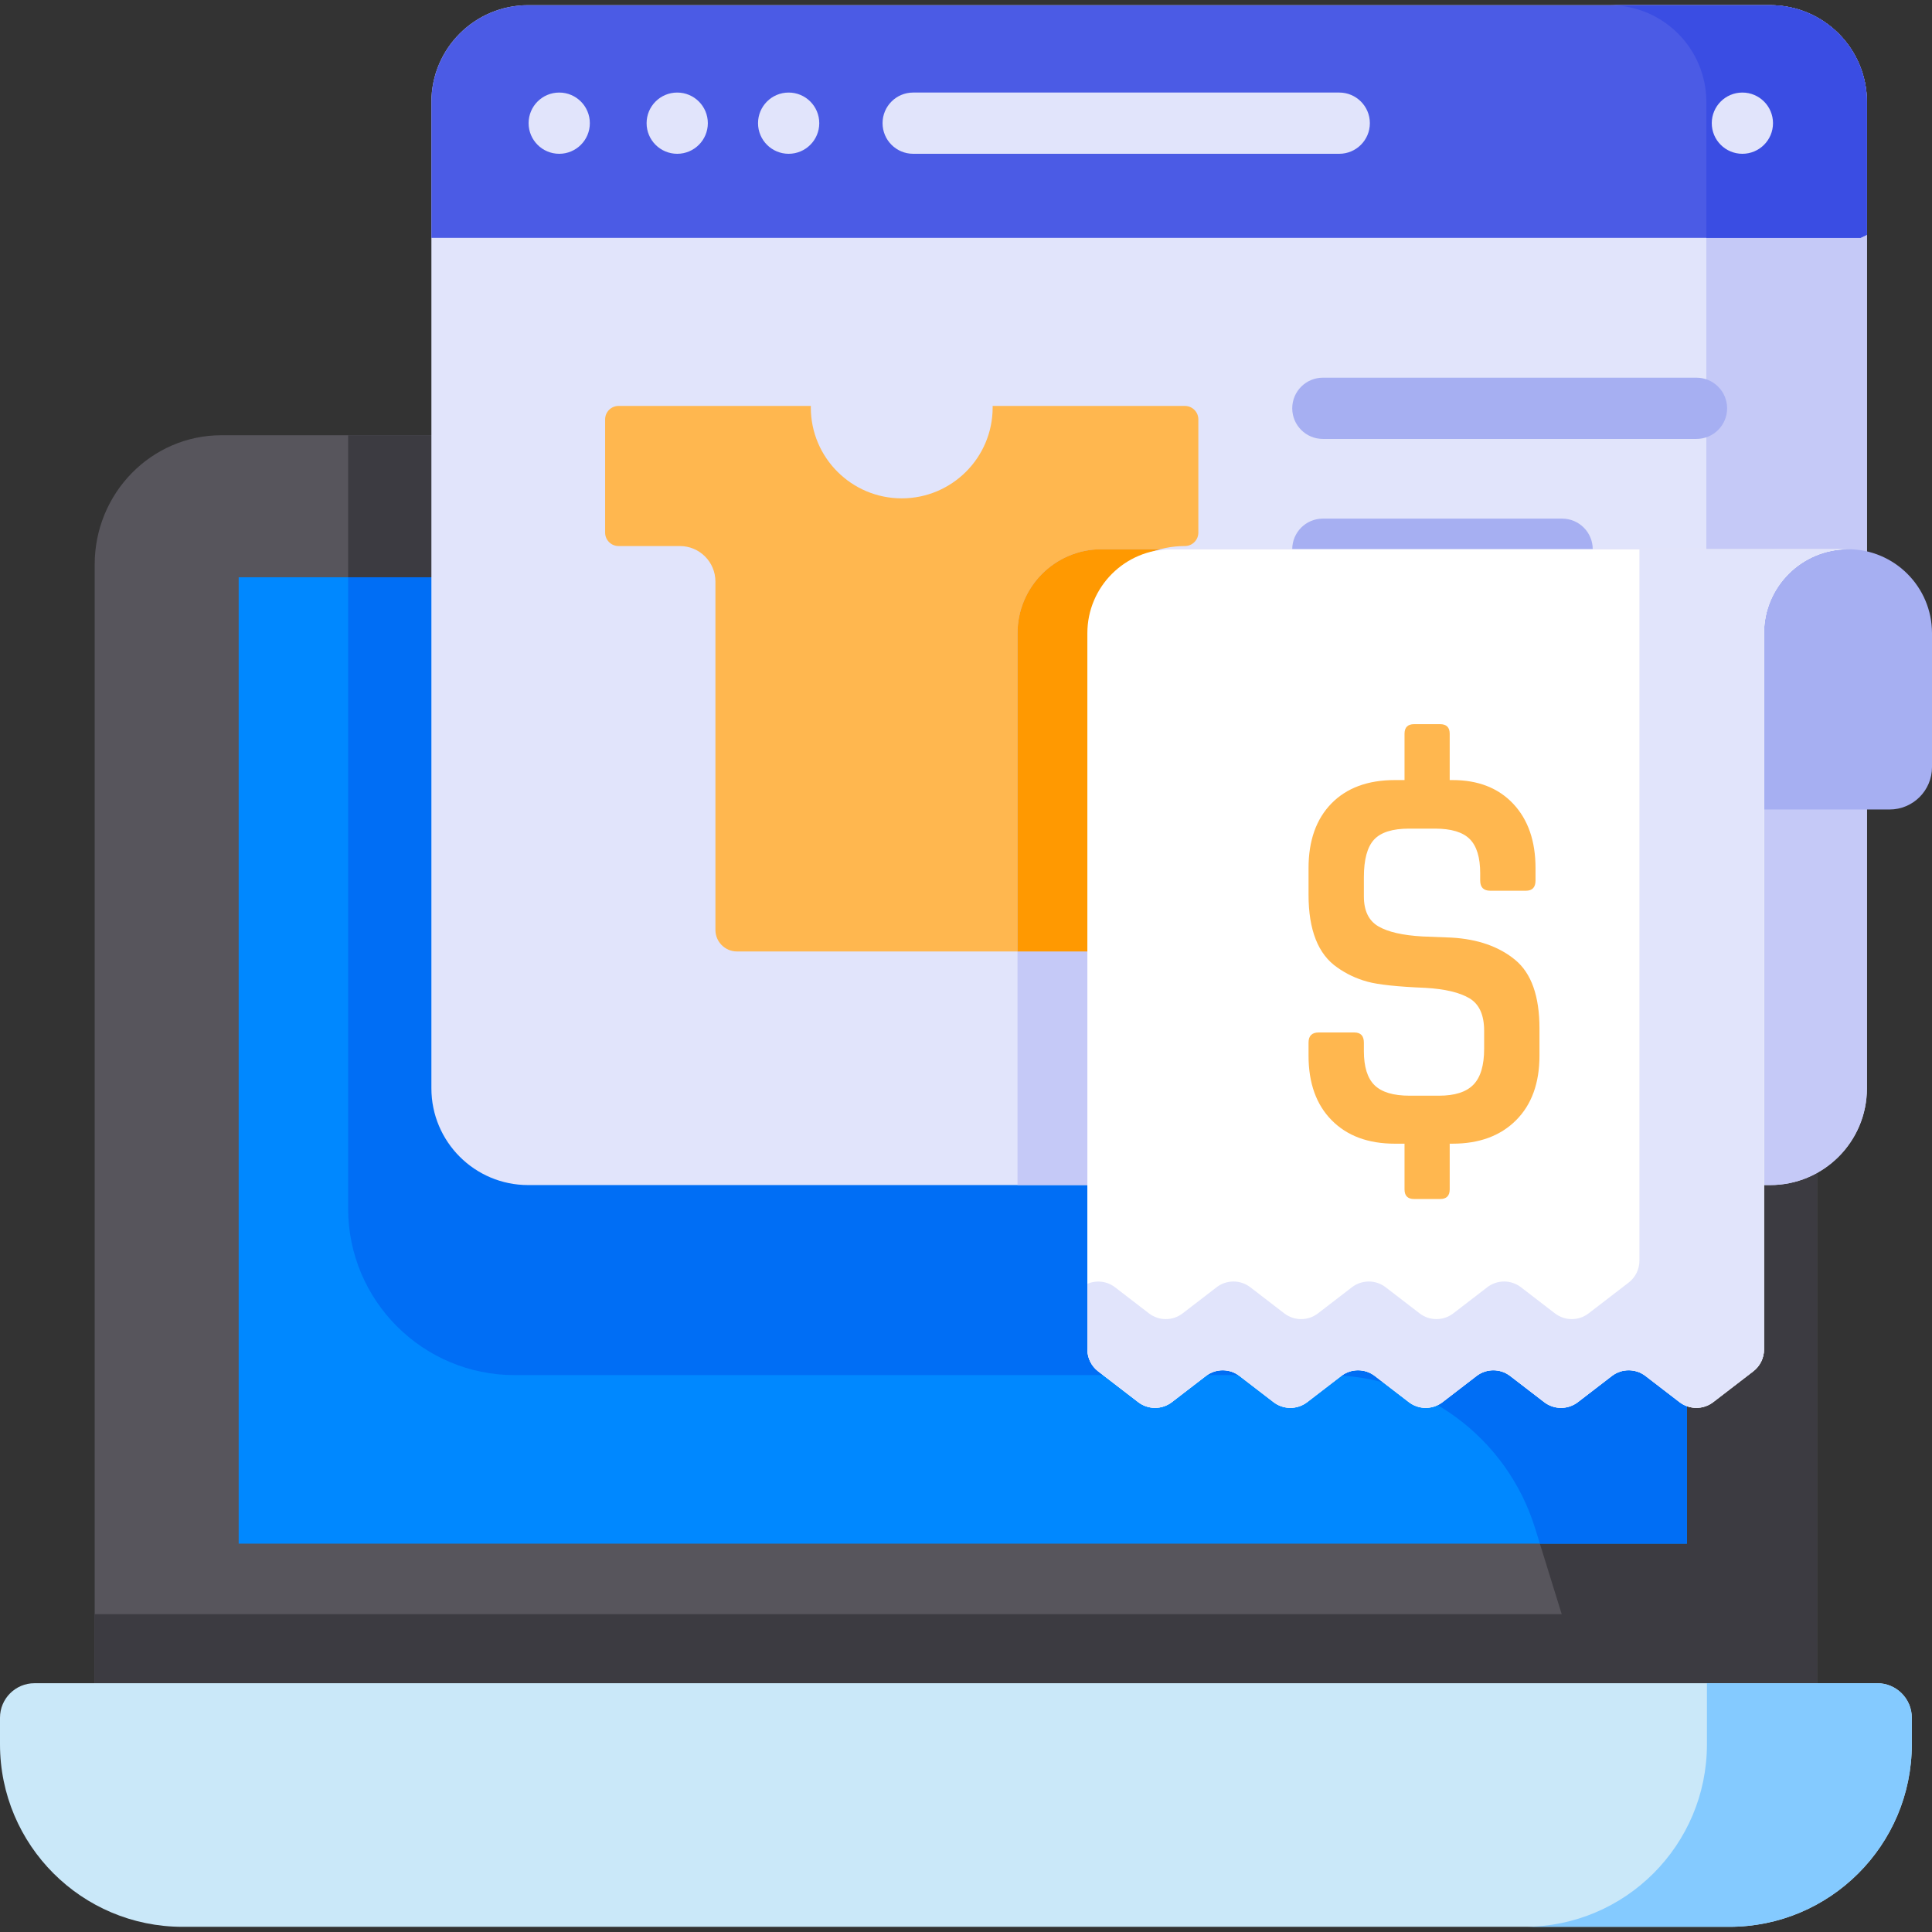 <?xml version="1.0" encoding="iso-8859-1"?>
<!-- Generator: Adobe Illustrator 19.0.0, SVG Export Plug-In . SVG Version: 6.00 Build 0)  -->
<svg version="1.1" id="Capa_1" xmlns="http://www.w3.org/2000/svg" xmlns:xlink="http://www.w3.org/1999/xlink" x="0px" y="0px"
	 viewBox="0 0 512 512" style="enable-background:new 0 0 512 512;" xml:space="preserve">
<rect x="0" y="0" width="512" height="512" fill="#333333" stroke="none"/>
<path style="fill:#57555C;" d="M481.553,446.27V149.589c0-18.914-15.039-34.247-33.59-34.247H58.684
	c-18.551,0-33.59,15.333-33.59,34.247V446.07"/>
<g>
	<path style="fill:#3C3B41;" d="M447.966,115.342H92.258v204.937c0,24.379,19.763,44.143,44.143,44.143h257.851l22.479,72.599
		h64.824V149.589C481.555,130.675,466.517,115.342,447.966,115.342z"/>
	<path style="fill:#3C3B41;" d="M481.553,427.772H298.104c-32.089,0-51.285,0-89.832,0H25.094v21.086l456.459,0.201V427.772z"/>
</g>
<rect x="63.25" y="152.98" style="fill:#0088FF;" width="383.8" height="256.1"/>
<path style="fill:#CAE8F9;" d="M298.104,446.07L298.104,446.07c-32.089,0-51.285,0-89.832,0l0,0H9.144
	c-5.05,0-9.144,4.094-9.144,9.144v7.036c0,26.718,21.659,48.377,48.377,48.377h409.894c26.718,0,48.377-21.659,48.377-48.377v-7.036
	c0-5.05-4.094-9.144-9.144-9.144L298.104,446.07L298.104,446.07z"/>
<path style="fill:#84CAFF;" d="M452.357,446.07v16.18c0,26.718-21.659,48.377-48.377,48.377h54.29
	c26.718,0,48.377-21.659,48.377-48.377v-7.036c0-5.05-4.094-9.144-9.144-9.144L452.357,446.07L452.357,446.07z"/>
<path style="fill:#006EF5;" d="M92.258,320.279c0,24.379,19.763,44.143,44.143,44.143h215.382c25.252,0,47.561,16.446,55.031,40.568
	l1.268,4.093h38.97V152.984H92.258V320.279z"/>
<path style="fill:#E1E4FB;" d="M469.109,314.055h-329.14c-14.163,0-25.645-11.481-25.645-25.645V27.018
	c0-14.163,11.481-25.645,25.645-25.645h329.14c14.163,0,25.645,11.481,25.645,25.645v261.393
	C494.753,302.574,483.272,314.055,469.109,314.055z"/>
<path style="fill:#C5C9F7;" d="M469.109,1.374h-42.554c14.163,0,25.645,11.481,25.645,25.645v261.392
	c0,14.163-11.482,25.645-25.645,25.645h42.554c14.163,0,25.645-11.481,25.645-25.645V27.018
	C494.753,12.855,483.272,1.374,469.109,1.374z"/>
<path style="fill:#4B5BE5;" d="M469.109,1.374h-329.14c-14.163,0-25.645,11.481-25.645,25.645v36.023h378.692l1.737-0.822V27.018
	C494.753,12.855,483.272,1.374,469.109,1.374z"/>
<path style="fill:#3A4DE3;" d="M469.109,1.374h-42.554c14.163,0,25.645,11.481,25.645,25.645v36.023h40.817l1.737-0.822V27.018
	C494.753,12.855,483.272,1.374,469.109,1.374z"/>
<path style="fill:#FFB74F;" d="M314.01,107.578h-50.955c0.002,0.132,0.01,0.263,0.01,0.395c0,13.307-10.788,24.095-24.095,24.095
	s-24.095-10.788-24.095-24.095c0-0.132,0.008-0.263,0.01-0.395H163.93c-1.969,0-3.565,1.596-3.565,3.565v30
	c0,1.969,1.596,3.565,3.565,3.565h16.253c5.198,0,9.412,4.214,9.412,9.412v92.316c0,3.154,2.557,5.712,5.712,5.712h93.038v-81.775
	c0-14.174,11.491-25.665,25.665-25.665l0,0c1.969,0,3.565-1.596,3.565-3.565v-30C317.575,109.174,315.979,107.578,314.01,107.578z"
	/>
<path style="fill:#E1E4FB;" d="M354.915,40.755H242.002c-4.481,0-8.114-3.633-8.114-8.114s3.633-8.114,8.114-8.114h112.913
	c4.481,0,8.114,3.633,8.114,8.114S359.396,40.755,354.915,40.755z"/>
<g>
	<path style="fill:#A6AFF2;" d="M449.588,116.32h-99.016c-4.481,0-8.114-3.633-8.114-8.114c0-4.481,3.633-8.114,8.114-8.114h99.016
		c4.481,0,8.114,3.633,8.114,8.114C457.702,112.688,454.069,116.32,449.588,116.32z"/>
	<path style="fill:#A6AFF2;" d="M413.977,153.668h-63.405c-4.481,0-8.114-3.633-8.114-8.114s3.633-8.114,8.114-8.114h63.405
		c4.481,0,8.114,3.633,8.114,8.114S418.458,153.668,413.977,153.668z"/>
</g>
<g>
	<circle style="fill:#E1E4FB;" cx="148.2" cy="32.642" r="8.114"/>
	<circle style="fill:#E1E4FB;" cx="179.47" cy="32.642" r="8.114"/>
	<circle style="fill:#E1E4FB;" cx="209" cy="32.642" r="8.114"/>
	<circle style="fill:#E1E4FB;" cx="461.75" cy="32.642" r="8.114"/>
</g>
<path style="fill:#E80B6A;" d="M434.561,252.574h-85.759c-3.503,0-6.343-2.84-6.343-6.343v-20.85c0-3.503,2.84-6.343,6.343-6.343
	h85.759c3.503,0,6.343,2.84,6.343,6.343v20.85C440.904,249.734,438.064,252.574,434.561,252.574z"/>
<path style="fill:#E1E1E3;" d="M467.484,214.523v143.091c0,2.272-1.055,4.415-2.856,5.8l-10.614,8.165
	c-2.63,2.023-6.293,2.023-8.923,0l-9.009-6.93c-2.63-2.023-6.293-2.023-8.923,0l-9.009,6.93c-2.63,2.023-6.293,2.023-8.923,0
	l-9.009-6.93c-2.63-2.023-6.293-2.023-8.923,0l-9.009,6.93c-2.63,2.023-6.293,2.023-8.923,0l-9.009-6.93
	c-2.63-2.023-6.293-2.023-8.923,0l-9.009,6.93c-2.63,2.023-6.293,2.023-8.923,0l-9.009-6.93c-2.63-2.023-6.293-2.023-8.923,0
	l-9.009,6.93c-2.63,2.023-6.293,2.023-8.923,0l-10.614-8.165c-1.801-1.385-2.856-3.528-2.856-5.8V167.813
	c0-12.293,9.965-22.258,22.258-22.258h179.632"/>
<path style="fill:#A6AFF2;" d="M489.742,145.555L489.742,145.555c-12.293,0-22.258,9.965-22.258,22.258v46.71h33.275
	c6.208,0,11.241-5.033,11.241-11.241v-35.47C512,155.52,502.035,145.555,489.742,145.555z"/>
<path style="fill:#C5C9F7;" d="M291.912,145.555c-12.293,0-22.258,9.965-22.258,22.258v146.243h179.318v-99.532l0,0v-46.711
	c0-12.293,9.965-22.258,22.258-22.258L291.912,145.555L291.912,145.555z"/>
<path style="fill:#FF9901;" d="M291.912,145.555c-12.293,0-22.258,9.965-22.258,22.258v84.335h18.691v-81.775
	c0-11.91,8.114-21.922,19.114-24.818H291.912z"/>
<path style="fill:#FFFFFF;" d="M467.479,214.523v-46.711c0-12.293,9.965-22.258,22.258-22.258H310.419
	c-12.293,0-22.258,9.965-22.258,22.258v189.802c0,2.272,1.055,4.415,2.856,5.8l10.614,8.165c2.63,2.023,6.293,2.023,8.923,0
	l9.008-6.93c2.63-2.023,6.293-2.023,8.923,0l9.009,6.93c2.63,2.023,6.293,2.023,8.923,0l9.008-6.93c2.63-2.023,6.293-2.023,8.923,0
	l9.009,6.93c2.63,2.023,6.293,2.023,8.923,0l9.008-6.93c2.63-2.023,6.293-2.023,8.923,0l9.009,6.93c2.63,2.023,6.293,2.023,8.923,0
	l9.009-6.93c2.63-2.023,6.293-2.023,8.923,0l9.008,6.93c2.63,2.023,6.293,2.023,8.923,0l10.614-8.165
	c1.801-1.385,2.856-3.528,2.856-5.8V214.523H467.479L467.479,214.523z"/>
<path style="fill:#E1E1E3;" d="M490.05,145.555h-0.313c0.104,0,0.204,0.014,0.308,0.016L490.05,145.555z"/>
<path style="fill:#E1E4FB;" d="M434.467,145.555v45.448l0,0v143.091c0,2.272-1.055,4.415-2.856,5.8l-10.614,8.165
	c-2.63,2.023-6.293,2.023-8.923,0l-9.008-6.93c-2.63-2.023-6.293-2.023-8.923,0l-9.009,6.93c-2.63,2.023-6.293,2.023-8.923,0
	l-9.008-6.93c-2.63-2.023-6.293-2.023-8.923,0l-9.008,6.93c-2.631,2.023-6.293,2.023-8.923,0l-9.008-6.93
	c-2.63-2.023-6.293-2.023-8.923,0l-9.008,6.93c-2.63,2.023-6.293,2.023-8.923,0l-9.009-6.93c-2.125-1.635-4.916-1.925-7.3-0.918
	v17.403c0,2.272,1.055,4.415,2.856,5.8l10.614,8.165c2.63,2.023,6.293,2.023,8.923,0l9.008-6.93c2.63-2.023,6.293-2.023,8.923,0
	l9.009,6.93c2.63,2.023,6.293,2.023,8.923,0l9.008-6.93c2.63-2.023,6.293-2.023,8.923,0l9.009,6.93c2.63,2.023,6.293,2.023,8.923,0
	l9.008-6.93c2.63-2.023,6.293-2.023,8.923,0l9.009,6.93c2.63,2.023,6.293,2.023,8.923,0l9.009-6.93c2.63-2.023,6.293-2.023,8.923,0
	l9.008,6.93c2.63,2.023,6.293,2.023,8.923,0l10.614-8.165c1.801-1.385,2.856-3.528,2.856-5.8V214.523l0,0v-46.711
	c0-12.293,9.965-22.258,22.258-22.258L434.467,145.555L434.467,145.555z"/>
<path style="fill:#E1E1E3;" d="M489.737,145.555h-0.313c0.104,0,0.204,0.014,0.308,0.016L489.737,145.555z"/>
<path style="fill:#FFB74F;" d="M381.642,317.754h-6.883c-1.698,0-2.544-0.849-2.544-2.544v-12.12h-2.544
	c-7.084,0-12.67-2.069-16.758-6.21c-4.091-4.138-6.135-9.85-6.135-17.133v-3.441c0-1.796,0.898-2.694,2.694-2.694h9.427
	c1.695,0,2.543,0.898,2.543,2.694v2.244c0,4.189,0.947,7.208,2.843,9.052c1.894,1.847,4.987,2.768,9.277,2.768h7.781
	c4.19,0,7.231-0.973,9.127-2.918c1.894-1.945,2.843-5.111,2.843-9.502v-4.788c0-4.189-1.298-7.056-3.891-8.604
	c-2.595-1.545-6.485-2.469-11.671-2.768c-7.383-0.299-12.519-0.846-15.412-1.646c-2.894-0.797-5.536-2.044-7.93-3.741
	c-5.088-3.491-7.632-9.925-7.632-19.302v-7.032c0-7.281,2.02-12.992,6.06-17.133c4.04-4.138,9.651-6.21,16.834-6.21h2.544v-12.27
	c0-1.695,0.846-2.544,2.544-2.544h6.883c1.695,0,2.544,0.849,2.544,2.544v12.27h0.748c6.783,0,12.143,2.095,16.085,6.284
	c3.939,4.19,5.911,9.876,5.911,17.058v3.291c0,1.796-0.849,2.694-2.543,2.694h-9.427c-1.796,0-2.693-0.898-2.693-2.694v-1.945
	c0-4.189-0.924-7.205-2.768-9.052c-1.847-1.845-4.914-2.768-9.202-2.768h-6.883c-4.391,0-7.481,0.973-9.277,2.918
	c-1.796,1.945-2.694,5.263-2.694,9.95v5.088c0,3.792,1.272,6.434,3.816,7.93c2.543,1.496,6.457,2.394,11.746,2.693l7.631,0.3
	c6.981,0.4,12.618,2.37,16.908,5.91c4.288,3.542,6.434,9.602,6.434,18.18v7.182c0,7.283-2.071,12.995-6.209,17.133
	c-4.141,4.14-9.752,6.21-16.834,6.21h-0.748v12.12C384.186,316.905,383.337,317.754,381.642,317.754z"/>
<g>
</g>
<g>
</g>
<g>
</g>
<g>
</g>
<g>
</g>
<g>
</g>
<g>
</g>
<g>
</g>
<g>
</g>
<g>
</g>
<g>
</g>
<g>
</g>
<g>
</g>
<g>
</g>
<g>
</g>
</svg>
